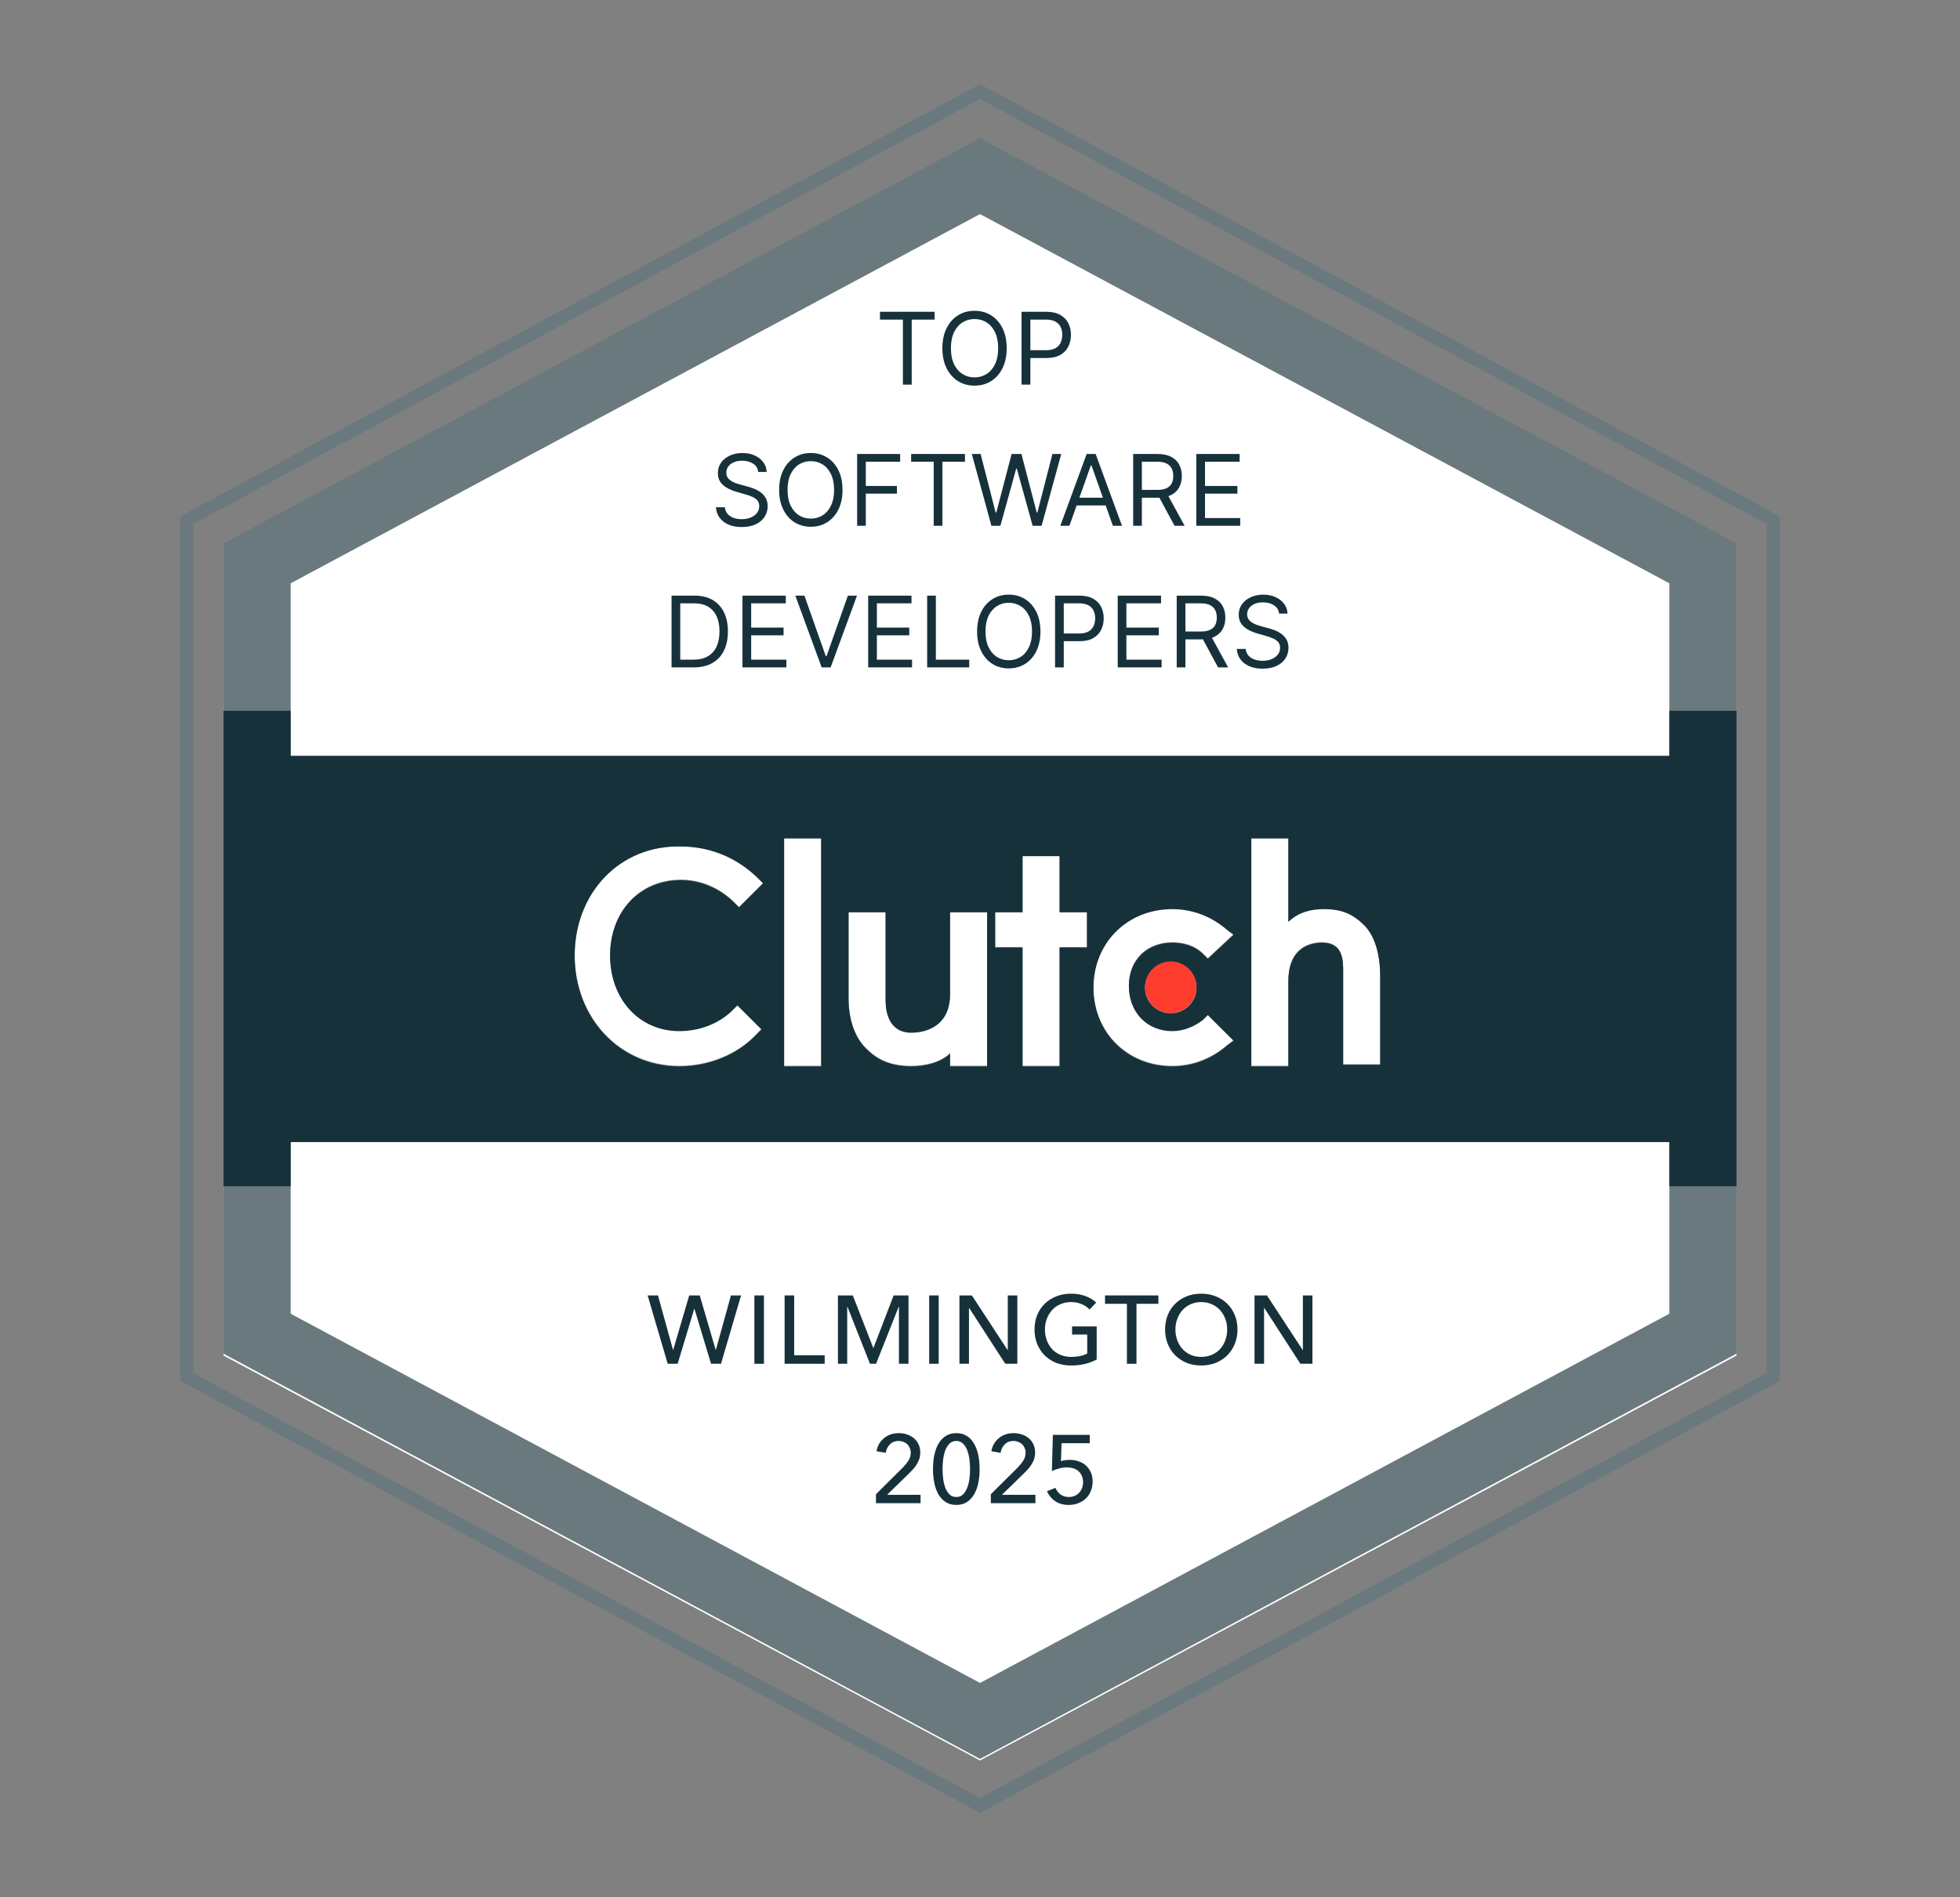 <svg width="125" height="121" viewBox="0 0 125 121" fill="none" xmlns="http://www.w3.org/2000/svg">
<rect x="0" y="0" width="125" height="121" fill="#808080" stroke="none"/>
<path d="M62.5 115.635L62.307 115.53L11.5 88.081V32.932L11.717 32.817L62.5 5.365L62.693 5.47L113.5 32.932V88.095L62.5 115.635ZM12.327 87.579L62.5 114.687L112.673 87.579V33.421L62.5 6.313L12.327 33.421V87.579Z" fill="#6A797D"/>
<path d="M25.975 45.338H99.029" stroke="#17313B" stroke-width="0.101" stroke-miterlimit="10"/>
<path d="M25.975 75.662H99.029" stroke="#17313B" stroke-width="0.101" stroke-miterlimit="10"/>
<path d="M110.746 34.806V86.465L62.501 112.292L14.256 86.465V34.806L62.501 8.979L110.746 34.806Z" fill="white"/>
<path fill-rule="evenodd" clip-rule="evenodd" d="M110.746 34.656V86.346L62.501 112.191L14.256 86.346V34.656L62.501 8.811L110.746 34.656ZM62.501 13.655L106.465 37.206V48.194H18.537V37.206L62.501 13.655ZM18.537 83.795V72.808H106.465V83.795L62.501 107.347L18.537 83.795ZM52.37 53.445H50.007V67.985H52.37V53.445ZM58.124 65.835C58.74 65.835 60.59 65.63 60.59 63.377V58.155H62.953V67.985H60.59V67.166C59.973 67.78 58.946 67.985 58.124 67.985C56.993 67.985 56.069 67.678 55.349 66.961C54.528 66.244 54.117 65.015 54.117 63.684V58.155H56.48V63.787C56.48 64.503 56.685 65.835 58.124 65.835ZM67.576 54.571H65.213V58.155H63.467V60.407H65.213V67.985H67.576V60.407H69.323V58.155H67.576V54.571ZM74.769 65.732C75.488 65.732 76.207 65.425 76.721 65.015L77.029 64.708L78.673 66.347L78.262 66.654C77.337 67.473 76.104 67.985 74.769 67.985C71.892 67.985 69.734 65.835 69.734 62.967C69.734 60.1 71.892 57.95 74.769 57.95C76.104 57.95 77.337 58.462 78.262 59.281L78.673 59.588L77.029 61.124L76.721 60.817C76.207 60.305 75.488 60.1 74.769 60.1C73.125 60.1 71.995 61.227 71.995 62.865C71.995 64.503 73.125 65.732 74.769 65.732ZM86.996 58.974C86.277 58.257 85.557 57.95 84.427 57.95C83.605 57.95 82.783 58.155 82.167 58.769V53.445H79.803V67.985H82.167V62.558C82.167 60.305 83.708 60.1 84.324 60.1C85.677 60.1 85.667 61.276 85.661 62.013C85.66 62.06 85.66 62.105 85.66 62.148V67.882H88.023V62.251C88.023 60.919 87.715 59.691 86.996 58.974ZM76.31 62.968C76.31 63.872 75.574 64.606 74.666 64.606C73.758 64.606 73.022 63.872 73.022 62.968C73.022 62.063 73.758 61.329 74.666 61.329C75.574 61.329 76.31 62.063 76.31 62.968ZM46.719 64.401C45.897 65.22 44.664 65.732 43.328 65.732C40.759 65.732 38.91 63.684 38.91 60.919C38.91 58.155 40.759 56.107 43.431 56.107C44.664 56.107 45.897 56.619 46.822 57.541L47.13 57.848L48.671 56.312L48.363 56.005C47.027 54.673 45.28 53.957 43.431 53.957C39.526 53.854 36.65 56.926 36.65 60.919C36.65 64.913 39.526 67.985 43.328 67.985C45.178 67.985 47.027 67.268 48.26 65.937L48.568 65.63L47.027 64.094L46.719 64.401Z" fill="#6A797D"/>
<path d="M18.537 45.339V48.234H106.465V45.339H110.746V75.663H106.465V72.848H18.537V75.663H14.256V45.339H18.537ZM43.431 53.997C39.526 53.895 36.649 56.966 36.649 60.96C36.65 64.953 39.526 68.025 43.328 68.025C45.178 68.025 47.027 67.308 48.26 65.977L48.568 65.67L47.027 64.133L46.719 64.441C45.897 65.26 44.664 65.772 43.328 65.772C40.76 65.772 38.91 63.724 38.91 60.96C38.91 58.195 40.759 56.147 43.431 56.147C44.664 56.147 45.897 56.659 46.821 57.581L47.13 57.888L48.671 56.352L48.362 56.045C47.027 54.714 45.28 53.997 43.431 53.997ZM50.007 68.025H52.37V53.485H50.007V68.025ZM54.116 63.724C54.116 65.055 54.528 66.284 55.35 67.001C56.069 67.718 56.994 68.025 58.124 68.025C58.946 68.025 59.973 67.82 60.59 67.206V68.025H62.953V58.195H60.59V63.417C60.59 65.669 58.741 65.875 58.124 65.875C56.686 65.875 56.48 64.544 56.48 63.827V58.195H54.116V63.724ZM65.213 58.195H63.467V60.448H65.213V68.025H67.576V60.448H69.323V58.195H67.576V54.611H65.213V58.195ZM74.769 57.99C71.892 57.99 69.734 60.141 69.734 63.008C69.734 65.875 71.892 68.025 74.769 68.025C76.104 68.025 77.337 67.513 78.262 66.694L78.673 66.386L77.029 64.748L76.721 65.055C76.207 65.465 75.488 65.772 74.769 65.772C73.125 65.772 71.994 64.543 71.994 62.905C71.994 61.267 73.125 60.141 74.769 60.14C75.488 60.14 76.207 60.345 76.721 60.857L77.029 61.165L78.673 59.629L78.262 59.321C77.337 58.502 76.104 57.99 74.769 57.99ZM79.804 68.025H82.167V62.598C82.167 60.346 83.708 60.14 84.324 60.14C85.676 60.14 85.667 61.317 85.661 62.053C85.661 62.1 85.66 62.145 85.66 62.188V67.923H88.023V62.291C88.023 60.96 87.715 59.731 86.996 59.014C86.277 58.298 85.557 57.99 84.427 57.99C83.605 57.99 82.783 58.195 82.167 58.809V53.485H79.804V68.025ZM74.666 61.369C73.758 61.369 73.022 62.103 73.022 63.008C73.022 63.912 73.758 64.646 74.666 64.646C75.574 64.646 76.31 63.912 76.31 63.008C76.31 62.103 75.574 61.369 74.666 61.369Z" fill="#17313B"/>
<path d="M74.665 64.615C75.573 64.615 76.309 63.878 76.309 62.97C76.309 62.062 75.573 61.325 74.665 61.325C73.757 61.325 73.022 62.062 73.022 62.97C73.022 63.878 73.757 64.615 74.665 64.615Z" fill="#FF3D2E"/>
<path d="M83.08 86.113H83.092V82.629H83.702V86.988H82.932L80.63 83.429H80.617V86.988H80.008V82.629H80.802L83.08 86.113Z" fill="#17313B"/>
<path d="M78.922 84.802C78.922 85.138 78.863 85.448 78.744 85.732C78.629 86.011 78.469 86.253 78.263 86.458C78.058 86.659 77.814 86.817 77.531 86.932C77.248 87.043 76.94 87.098 76.607 87.098C76.275 87.098 75.967 87.043 75.684 86.932C75.405 86.817 75.162 86.659 74.957 86.458C74.752 86.253 74.592 86.011 74.477 85.732C74.362 85.448 74.305 85.138 74.305 84.802C74.305 84.461 74.362 84.151 74.477 83.872C74.592 83.589 74.752 83.349 74.957 83.152C75.162 82.951 75.405 82.795 75.684 82.684C75.967 82.573 76.275 82.518 76.607 82.518C76.94 82.518 77.248 82.573 77.531 82.684C77.814 82.795 78.058 82.951 78.263 83.152C78.469 83.349 78.629 83.589 78.744 83.872C78.863 84.151 78.922 84.461 78.922 84.802ZM78.263 84.802C78.263 84.564 78.224 84.34 78.146 84.131C78.068 83.918 77.958 83.731 77.814 83.571C77.67 83.411 77.496 83.285 77.291 83.195C77.09 83.101 76.862 83.053 76.607 83.053C76.357 83.053 76.129 83.101 75.924 83.195C75.723 83.285 75.55 83.411 75.407 83.571C75.267 83.731 75.158 83.918 75.08 84.131C75.002 84.34 74.963 84.564 74.963 84.802C74.963 85.044 75.002 85.272 75.08 85.485C75.158 85.699 75.269 85.885 75.413 86.046C75.556 86.202 75.729 86.325 75.93 86.415C76.131 86.505 76.357 86.55 76.607 86.55C76.858 86.55 77.085 86.505 77.291 86.415C77.496 86.325 77.67 86.202 77.814 86.046C77.958 85.885 78.068 85.699 78.146 85.485C78.224 85.272 78.263 85.044 78.263 84.802Z" fill="#17313B"/>
<path d="M72.48 86.988H71.87V83.164H70.473V82.629H73.877V83.164H72.48V86.988Z" fill="#17313B"/>
<path d="M69.486 83.528C69.355 83.384 69.186 83.269 68.981 83.183C68.78 83.097 68.554 83.053 68.304 83.053C68.049 83.053 67.819 83.101 67.614 83.195C67.409 83.285 67.235 83.411 67.091 83.571C66.947 83.731 66.836 83.918 66.758 84.131C66.68 84.34 66.641 84.564 66.641 84.802C66.641 85.044 66.68 85.272 66.758 85.485C66.836 85.699 66.947 85.885 67.091 86.046C67.235 86.202 67.411 86.325 67.62 86.415C67.83 86.505 68.064 86.55 68.322 86.55C68.527 86.55 68.716 86.532 68.889 86.495C69.061 86.458 69.211 86.405 69.338 86.335V85.122H68.371V84.605H69.941V86.717C69.712 86.84 69.461 86.934 69.19 87C68.919 87.066 68.624 87.098 68.304 87.098C67.963 87.098 67.649 87.043 67.362 86.932C67.079 86.817 66.834 86.659 66.629 86.458C66.424 86.253 66.264 86.011 66.149 85.732C66.034 85.448 65.977 85.138 65.977 84.802C65.977 84.461 66.034 84.151 66.149 83.872C66.268 83.589 66.43 83.349 66.635 83.152C66.845 82.951 67.091 82.795 67.374 82.684C67.657 82.573 67.965 82.518 68.298 82.518C68.647 82.518 68.956 82.569 69.227 82.672C69.502 82.774 69.73 82.912 69.911 83.084L69.486 83.528Z" fill="#17313B"/>
<path d="M64.26 86.113H64.272V82.629H64.881V86.988H64.112L61.809 83.429H61.797V86.988H61.188V82.629H61.982L64.26 86.113Z" fill="#17313B"/>
<path d="M59.867 86.988H59.258V82.629H59.867V86.988Z" fill="#17313B"/>
<path d="M55.693 85.978H55.705L56.992 82.629H57.94V86.988H57.33V83.343H57.318L55.871 86.988H55.483L54.043 83.343H54.031V86.988H53.44V82.629H54.388L55.693 85.978Z" fill="#17313B"/>
<path d="M50.649 86.446H52.594V86.988H50.039V82.629H50.649V86.446Z" fill="#17313B"/>
<path d="M48.721 86.988H48.111V82.629H48.721V86.988Z" fill="#17313B"/>
<path d="M42.922 86.101H42.934L43.956 82.629H44.627L45.643 86.101H45.655L46.616 82.629H47.262L45.982 86.988H45.348L44.289 83.484H44.276L43.217 86.988H42.583L41.303 82.629H41.962L42.922 86.101Z" fill="#17313B"/>
<path d="M69.499 92.052H67.701L67.664 93.197C67.746 93.168 67.837 93.148 67.935 93.136C68.038 93.123 68.134 93.117 68.224 93.117C68.434 93.117 68.627 93.15 68.803 93.216C68.984 93.277 69.138 93.367 69.265 93.487C69.396 93.606 69.499 93.751 69.573 93.924C69.647 94.092 69.683 94.281 69.683 94.49C69.683 94.72 69.644 94.927 69.567 95.112C69.489 95.296 69.382 95.454 69.246 95.586C69.111 95.713 68.951 95.812 68.766 95.881C68.582 95.955 68.38 95.992 68.163 95.992C67.822 95.992 67.535 95.914 67.301 95.758C67.067 95.598 66.891 95.385 66.772 95.118L67.313 94.903C67.383 95.079 67.492 95.221 67.64 95.327C67.791 95.434 67.966 95.487 68.163 95.487C68.29 95.487 68.409 95.465 68.52 95.42C68.631 95.374 68.727 95.311 68.809 95.229C68.891 95.147 68.955 95.048 69 94.933C69.049 94.818 69.074 94.691 69.074 94.552C69.074 94.387 69.045 94.246 68.988 94.127C68.934 94.004 68.861 93.903 68.766 93.825C68.672 93.747 68.563 93.69 68.44 93.653C68.317 93.616 68.188 93.597 68.052 93.597C67.888 93.597 67.72 93.62 67.547 93.665C67.375 93.71 67.221 93.768 67.085 93.837L67.147 91.522H69.499V92.052Z" fill="#17313B"/>
<path d="M66.034 95.881H63.19V95.309L64.926 93.585C65.057 93.45 65.17 93.308 65.264 93.16C65.359 93.012 65.406 92.846 65.406 92.662C65.406 92.547 65.385 92.444 65.344 92.354C65.303 92.259 65.248 92.179 65.178 92.114C65.108 92.048 65.026 91.999 64.932 91.966C64.837 91.929 64.737 91.91 64.63 91.91C64.408 91.91 64.226 91.982 64.082 92.126C63.938 92.265 63.848 92.446 63.811 92.668L63.226 92.569C63.251 92.405 63.302 92.253 63.38 92.114C63.462 91.97 63.565 91.847 63.688 91.744C63.811 91.638 63.953 91.555 64.113 91.498C64.277 91.44 64.451 91.412 64.636 91.412C64.817 91.412 64.989 91.438 65.153 91.492C65.322 91.545 65.469 91.623 65.597 91.726C65.724 91.828 65.825 91.958 65.898 92.114C65.976 92.269 66.015 92.448 66.015 92.649C66.015 92.789 65.997 92.918 65.96 93.037C65.923 93.156 65.872 93.269 65.806 93.376C65.744 93.482 65.671 93.585 65.584 93.683C65.498 93.778 65.408 93.872 65.314 93.967L63.898 95.346H66.034V95.881Z" fill="#17313B"/>
<path d="M60.992 91.412C61.25 91.412 61.472 91.471 61.657 91.59C61.846 91.709 61.999 91.874 62.118 92.083C62.242 92.288 62.332 92.53 62.389 92.809C62.447 93.088 62.476 93.386 62.476 93.702C62.476 94.022 62.447 94.322 62.389 94.601C62.332 94.876 62.242 95.118 62.118 95.327C61.999 95.532 61.846 95.695 61.657 95.814C61.472 95.933 61.25 95.992 60.992 95.992C60.733 95.992 60.51 95.933 60.321 95.814C60.132 95.695 59.976 95.532 59.853 95.327C59.734 95.118 59.646 94.876 59.588 94.601C59.531 94.322 59.502 94.022 59.502 93.702C59.502 93.386 59.531 93.088 59.588 92.809C59.646 92.53 59.734 92.288 59.853 92.083C59.976 91.874 60.132 91.709 60.321 91.59C60.51 91.471 60.733 91.412 60.992 91.412ZM60.992 91.91C60.811 91.91 60.663 91.97 60.549 92.089C60.434 92.204 60.343 92.352 60.278 92.532C60.216 92.709 60.173 92.902 60.148 93.111C60.124 93.32 60.111 93.517 60.111 93.702C60.111 93.887 60.124 94.084 60.148 94.293C60.173 94.502 60.216 94.695 60.278 94.872C60.343 95.048 60.434 95.196 60.549 95.315C60.663 95.43 60.811 95.487 60.992 95.487C61.168 95.487 61.312 95.43 61.423 95.315C61.538 95.196 61.628 95.048 61.694 94.872C61.759 94.695 61.804 94.502 61.829 94.293C61.854 94.084 61.866 93.887 61.866 93.702C61.866 93.517 61.854 93.32 61.829 93.111C61.804 92.902 61.759 92.709 61.694 92.532C61.628 92.352 61.538 92.204 61.423 92.089C61.312 91.97 61.168 91.91 60.992 91.91Z" fill="#17313B"/>
<path d="M58.71 95.881H55.865V95.309L57.601 93.585C57.733 93.45 57.846 93.308 57.94 93.16C58.034 93.012 58.082 92.846 58.082 92.662C58.082 92.547 58.061 92.444 58.02 92.354C57.979 92.259 57.924 92.179 57.854 92.114C57.784 92.048 57.702 91.999 57.608 91.966C57.513 91.929 57.413 91.91 57.306 91.91C57.084 91.91 56.902 91.982 56.758 92.126C56.614 92.265 56.524 92.446 56.487 92.668L55.902 92.569C55.927 92.405 55.978 92.253 56.056 92.114C56.138 91.97 56.241 91.847 56.364 91.744C56.487 91.638 56.629 91.555 56.789 91.498C56.953 91.44 57.127 91.412 57.312 91.412C57.493 91.412 57.665 91.438 57.829 91.492C57.998 91.545 58.145 91.623 58.272 91.726C58.4 91.828 58.5 91.958 58.574 92.114C58.652 92.269 58.691 92.448 58.691 92.649C58.691 92.789 58.673 92.918 58.636 93.037C58.599 93.156 58.547 93.269 58.482 93.376C58.42 93.482 58.346 93.585 58.26 93.683C58.174 93.778 58.084 93.872 57.989 93.967L56.573 95.346H58.71V95.881Z" fill="#17313B"/>
<path d="M56.121 20.386V19.887H59.607V20.386H58.145V24.535H57.582V20.386H56.121ZM64.203 22.211C64.203 22.701 64.115 23.125 63.938 23.482C63.761 23.839 63.518 24.114 63.21 24.308C62.901 24.502 62.548 24.598 62.152 24.598C61.755 24.598 61.403 24.502 61.095 24.308C60.786 24.114 60.543 23.839 60.366 23.482C60.189 23.125 60.1 22.701 60.1 22.211C60.1 21.721 60.189 21.297 60.366 20.94C60.543 20.583 60.786 20.307 61.095 20.114C61.403 19.92 61.755 19.824 62.152 19.824C62.548 19.824 62.901 19.92 63.21 20.114C63.518 20.307 63.761 20.583 63.938 20.94C64.115 21.297 64.203 21.721 64.203 22.211ZM63.659 22.211C63.659 21.808 63.591 21.468 63.457 21.192C63.324 20.915 63.143 20.705 62.915 20.563C62.688 20.421 62.433 20.35 62.152 20.35C61.87 20.35 61.616 20.421 61.387 20.563C61.16 20.705 60.98 20.915 60.845 21.192C60.712 21.468 60.645 21.808 60.645 22.211C60.645 22.613 60.712 22.953 60.845 23.23C60.98 23.507 61.16 23.716 61.387 23.858C61.616 24.001 61.87 24.072 62.152 24.072C62.433 24.072 62.688 24.001 62.915 23.858C63.143 23.716 63.324 23.507 63.457 23.23C63.591 22.953 63.659 22.613 63.659 22.211ZM65.15 24.535V19.887H66.72C67.085 19.887 67.383 19.953 67.614 20.085C67.847 20.214 68.02 20.391 68.132 20.613C68.244 20.836 68.3 21.084 68.3 21.358C68.3 21.631 68.244 21.88 68.132 22.104C68.021 22.328 67.85 22.506 67.619 22.64C67.387 22.771 67.091 22.837 66.73 22.837H65.603V22.338H66.711C66.961 22.338 67.162 22.295 67.313 22.208C67.464 22.122 67.574 22.006 67.642 21.859C67.712 21.711 67.746 21.544 67.746 21.358C67.746 21.171 67.712 21.005 67.642 20.858C67.574 20.711 67.463 20.596 67.311 20.514C67.157 20.428 66.955 20.386 66.702 20.386H65.712V24.535H65.15Z" fill="#17313B"/>
<path d="M48.358 30.103C48.332 29.876 48.223 29.7 48.032 29.575C47.841 29.45 47.607 29.387 47.33 29.387C47.128 29.387 46.95 29.42 46.798 29.486C46.648 29.551 46.53 29.641 46.445 29.756C46.361 29.871 46.32 30.001 46.32 30.147C46.32 30.27 46.349 30.374 46.407 30.462C46.467 30.549 46.543 30.621 46.635 30.679C46.727 30.736 46.824 30.783 46.926 30.82C47.027 30.856 47.12 30.885 47.205 30.907L47.67 31.032C47.789 31.064 47.922 31.107 48.068 31.162C48.215 31.217 48.356 31.292 48.49 31.388C48.626 31.482 48.738 31.603 48.825 31.75C48.914 31.897 48.957 32.079 48.957 32.293C48.957 32.541 48.893 32.764 48.763 32.964C48.635 33.164 48.447 33.322 48.2 33.44C47.954 33.557 47.655 33.616 47.303 33.616C46.976 33.616 46.692 33.563 46.452 33.458C46.214 33.352 46.026 33.204 45.888 33.015C45.753 32.826 45.676 32.606 45.658 32.356H46.23C46.245 32.529 46.303 32.672 46.405 32.785C46.508 32.897 46.637 32.98 46.794 33.035C46.952 33.089 47.121 33.115 47.303 33.115C47.515 33.115 47.705 33.081 47.873 33.013C48.042 32.943 48.175 32.846 48.274 32.722C48.372 32.597 48.421 32.451 48.421 32.284C48.421 32.132 48.378 32.008 48.294 31.913C48.209 31.817 48.097 31.74 47.959 31.681C47.82 31.621 47.67 31.569 47.509 31.524L46.946 31.363C46.588 31.26 46.305 31.113 46.096 30.923C45.888 30.732 45.783 30.483 45.783 30.174C45.783 29.918 45.853 29.694 45.991 29.503C46.131 29.311 46.319 29.162 46.555 29.056C46.791 28.949 47.056 28.895 47.348 28.895C47.643 28.895 47.905 28.948 48.135 29.054C48.364 29.159 48.546 29.301 48.68 29.483C48.816 29.665 48.888 29.872 48.895 30.103H48.358ZM53.732 31.247C53.732 31.73 53.644 32.147 53.47 32.499C53.296 32.85 53.057 33.121 52.752 33.312C52.448 33.503 52.101 33.599 51.711 33.599C51.32 33.599 50.973 33.503 50.669 33.312C50.365 33.121 50.126 32.85 49.952 32.499C49.777 32.147 49.69 31.73 49.69 31.247C49.69 30.764 49.777 30.347 49.952 29.995C50.126 29.644 50.365 29.372 50.669 29.181C50.973 28.991 51.32 28.895 51.711 28.895C52.101 28.895 52.448 28.991 52.752 29.181C53.057 29.372 53.296 29.644 53.47 29.995C53.644 30.347 53.732 30.764 53.732 31.247ZM53.195 31.247C53.195 30.85 53.129 30.516 52.996 30.243C52.865 29.971 52.687 29.764 52.462 29.624C52.238 29.484 51.988 29.414 51.711 29.414C51.433 29.414 51.182 29.484 50.957 29.624C50.734 29.764 50.556 29.971 50.423 30.243C50.292 30.516 50.227 30.85 50.227 31.247C50.227 31.643 50.292 31.978 50.423 32.251C50.556 32.523 50.734 32.73 50.957 32.87C51.182 33.01 51.433 33.08 51.711 33.08C51.988 33.08 52.238 33.01 52.462 32.87C52.687 32.73 52.865 32.523 52.996 32.251C53.129 31.978 53.195 31.643 53.195 31.247ZM54.664 33.536V28.958H57.409V29.45H55.218V30.997H57.203V31.488H55.218V33.536H54.664ZM58.108 29.45V28.958H61.541V29.45H60.102V33.536H59.547V29.45H58.108ZM63.228 33.536L61.977 28.958H62.54L63.496 32.687H63.541L64.516 28.958H65.142L66.117 32.687H66.161L67.118 28.958H67.681L66.429 33.536H65.857L64.847 29.888H64.811L63.801 33.536H63.228ZM68.203 33.536H67.622L69.303 28.958H69.875L71.556 33.536H70.975L69.607 29.682H69.571L68.203 33.536ZM68.418 31.748H70.76V32.239H68.418V31.748ZM72.269 33.536V28.958H73.816C74.173 28.958 74.467 29.019 74.697 29.141C74.926 29.262 75.096 29.428 75.206 29.64C75.317 29.852 75.372 30.092 75.372 30.362C75.372 30.631 75.317 30.871 75.206 31.079C75.096 31.288 74.927 31.452 74.699 31.571C74.471 31.689 74.179 31.748 73.825 31.748H72.573V31.247H73.807C74.051 31.247 74.248 31.211 74.397 31.14C74.548 31.068 74.656 30.967 74.723 30.836C74.792 30.703 74.826 30.545 74.826 30.362C74.826 30.178 74.792 30.018 74.723 29.881C74.655 29.744 74.545 29.638 74.395 29.564C74.244 29.488 74.045 29.45 73.798 29.45H72.823V33.536H72.269ZM74.424 31.479L75.55 33.536H74.906L73.798 31.479H74.424ZM76.295 33.536V28.958H79.058V29.45H76.85V30.997H78.915V31.488H76.85V33.044H79.094V33.536H76.295Z" fill="#17313B"/>
<path d="M44.241 42.57H42.828V37.992H44.303C44.748 37.992 45.128 38.084 45.444 38.267C45.759 38.449 46.002 38.711 46.17 39.052C46.339 39.392 46.423 39.798 46.423 40.272C46.423 40.749 46.338 41.16 46.168 41.504C45.998 41.847 45.751 42.111 45.426 42.295C45.101 42.478 44.706 42.57 44.241 42.57ZM43.383 42.078H44.205C44.584 42.078 44.897 42.005 45.146 41.859C45.395 41.713 45.581 41.506 45.703 41.236C45.825 40.966 45.886 40.645 45.886 40.272C45.886 39.903 45.826 39.585 45.705 39.318C45.584 39.05 45.404 38.844 45.164 38.701C44.924 38.556 44.626 38.484 44.268 38.484H43.383V42.078ZM47.352 42.57V37.992H50.115V38.484H47.907V40.031H49.972V40.523H47.907V42.078H50.151V42.57H47.352ZM51.303 37.992L52.662 41.846H52.715L54.074 37.992H54.655L52.974 42.57H52.402L50.721 37.992H51.303ZM55.368 42.57V37.992H58.131V38.484H55.923V40.031H57.988V40.523H55.923V42.078H58.167V42.57H55.368ZM59.13 42.57V37.992H59.685V42.078H61.813V42.57H59.13ZM66.355 40.281C66.355 40.764 66.268 41.181 66.094 41.533C65.919 41.885 65.68 42.156 65.377 42.347C65.073 42.538 64.725 42.633 64.335 42.633C63.944 42.633 63.597 42.538 63.293 42.347C62.989 42.156 62.75 41.885 62.576 41.533C62.401 41.181 62.314 40.764 62.314 40.281C62.314 39.798 62.401 39.381 62.576 39.029C62.75 38.678 62.989 38.407 63.293 38.216C63.597 38.025 63.944 37.929 64.335 37.929C64.725 37.929 65.073 38.025 65.377 38.216C65.68 38.407 65.919 38.678 66.094 39.029C66.268 39.381 66.355 39.798 66.355 40.281ZM65.819 40.281C65.819 39.885 65.752 39.55 65.62 39.278C65.489 39.005 65.311 38.798 65.086 38.659C64.862 38.518 64.612 38.448 64.335 38.448C64.058 38.448 63.807 38.518 63.582 38.659C63.358 38.798 63.18 39.005 63.047 39.278C62.916 39.55 62.85 39.885 62.85 40.281C62.85 40.678 62.916 41.012 63.047 41.285C63.18 41.558 63.358 41.764 63.582 41.904C63.807 42.044 64.058 42.114 64.335 42.114C64.612 42.114 64.862 42.044 65.086 41.904C65.311 41.764 65.489 41.558 65.62 41.285C65.752 41.012 65.819 40.678 65.819 40.281ZM67.287 42.57V37.992H68.835C69.193 37.992 69.487 38.057 69.715 38.187C69.945 38.315 70.115 38.489 70.225 38.708C70.335 38.927 70.39 39.171 70.39 39.441C70.39 39.711 70.335 39.956 70.225 40.176C70.116 40.397 69.948 40.573 69.72 40.704C69.492 40.834 69.199 40.898 68.844 40.898H67.735V40.407H68.826C69.072 40.407 69.269 40.364 69.418 40.279C69.567 40.194 69.675 40.079 69.742 39.935C69.81 39.789 69.845 39.624 69.845 39.441C69.845 39.258 69.81 39.094 69.742 38.949C69.675 38.804 69.566 38.691 69.415 38.609C69.265 38.526 69.066 38.484 68.817 38.484H67.842V42.57H67.287ZM71.283 42.57V37.992H74.046V38.484H71.837V40.031H73.903V40.523H71.837V42.078H74.082V42.57H71.283ZM75.045 42.57V37.992H76.592C76.95 37.992 77.243 38.053 77.473 38.176C77.702 38.296 77.872 38.463 77.983 38.674C78.093 38.886 78.148 39.126 78.148 39.396C78.148 39.666 78.093 39.905 77.983 40.114C77.872 40.322 77.703 40.486 77.475 40.606C77.247 40.723 76.956 40.782 76.601 40.782H75.35V40.281H76.583C76.827 40.281 77.024 40.245 77.173 40.174C77.324 40.102 77.433 40.001 77.5 39.87C77.568 39.737 77.603 39.579 77.603 39.396C77.603 39.213 77.568 39.053 77.5 38.915C77.431 38.779 77.322 38.673 77.171 38.598C77.021 38.522 76.822 38.484 76.574 38.484H75.6V42.57H75.045ZM77.2 40.514L78.327 42.57H77.683L76.574 40.514H77.2ZM81.575 39.137C81.548 38.91 81.439 38.734 81.249 38.609C81.058 38.484 80.824 38.422 80.547 38.422C80.344 38.422 80.167 38.454 80.015 38.52C79.864 38.586 79.746 38.676 79.662 38.791C79.578 38.905 79.537 39.035 79.537 39.181C79.537 39.304 79.566 39.409 79.624 39.497C79.683 39.583 79.76 39.655 79.852 39.714C79.944 39.77 80.041 39.817 80.142 39.854C80.244 39.89 80.337 39.919 80.422 39.942L80.887 40.067C81.006 40.098 81.139 40.141 81.284 40.196C81.432 40.251 81.573 40.327 81.707 40.422C81.843 40.516 81.955 40.637 82.042 40.784C82.13 40.932 82.174 41.113 82.174 41.327C82.174 41.575 82.109 41.798 81.98 41.998C81.852 42.198 81.664 42.357 81.416 42.474C81.171 42.592 80.872 42.651 80.52 42.651C80.192 42.651 79.908 42.598 79.668 42.492C79.43 42.386 79.242 42.239 79.105 42.049C78.97 41.86 78.893 41.641 78.875 41.39H79.447C79.462 41.563 79.52 41.706 79.622 41.819C79.725 41.931 79.854 42.014 80.011 42.069C80.168 42.123 80.338 42.15 80.52 42.15C80.732 42.15 80.922 42.116 81.09 42.047C81.258 41.977 81.392 41.88 81.49 41.757C81.589 41.632 81.638 41.485 81.638 41.318C81.638 41.166 81.595 41.043 81.511 40.947C81.425 40.852 81.314 40.775 81.175 40.715C81.037 40.655 80.887 40.603 80.726 40.559L80.162 40.398C79.805 40.295 79.522 40.148 79.313 39.957C79.105 39.766 79 39.517 79 39.208C79 38.952 79.07 38.728 79.208 38.538C79.348 38.345 79.536 38.197 79.771 38.091C80.008 37.984 80.273 37.929 80.565 37.929C80.86 37.929 81.122 37.983 81.352 38.088C81.581 38.193 81.763 38.336 81.897 38.518C82.033 38.699 82.104 38.906 82.111 39.137H81.575Z" fill="#17313B"/>
</svg>
